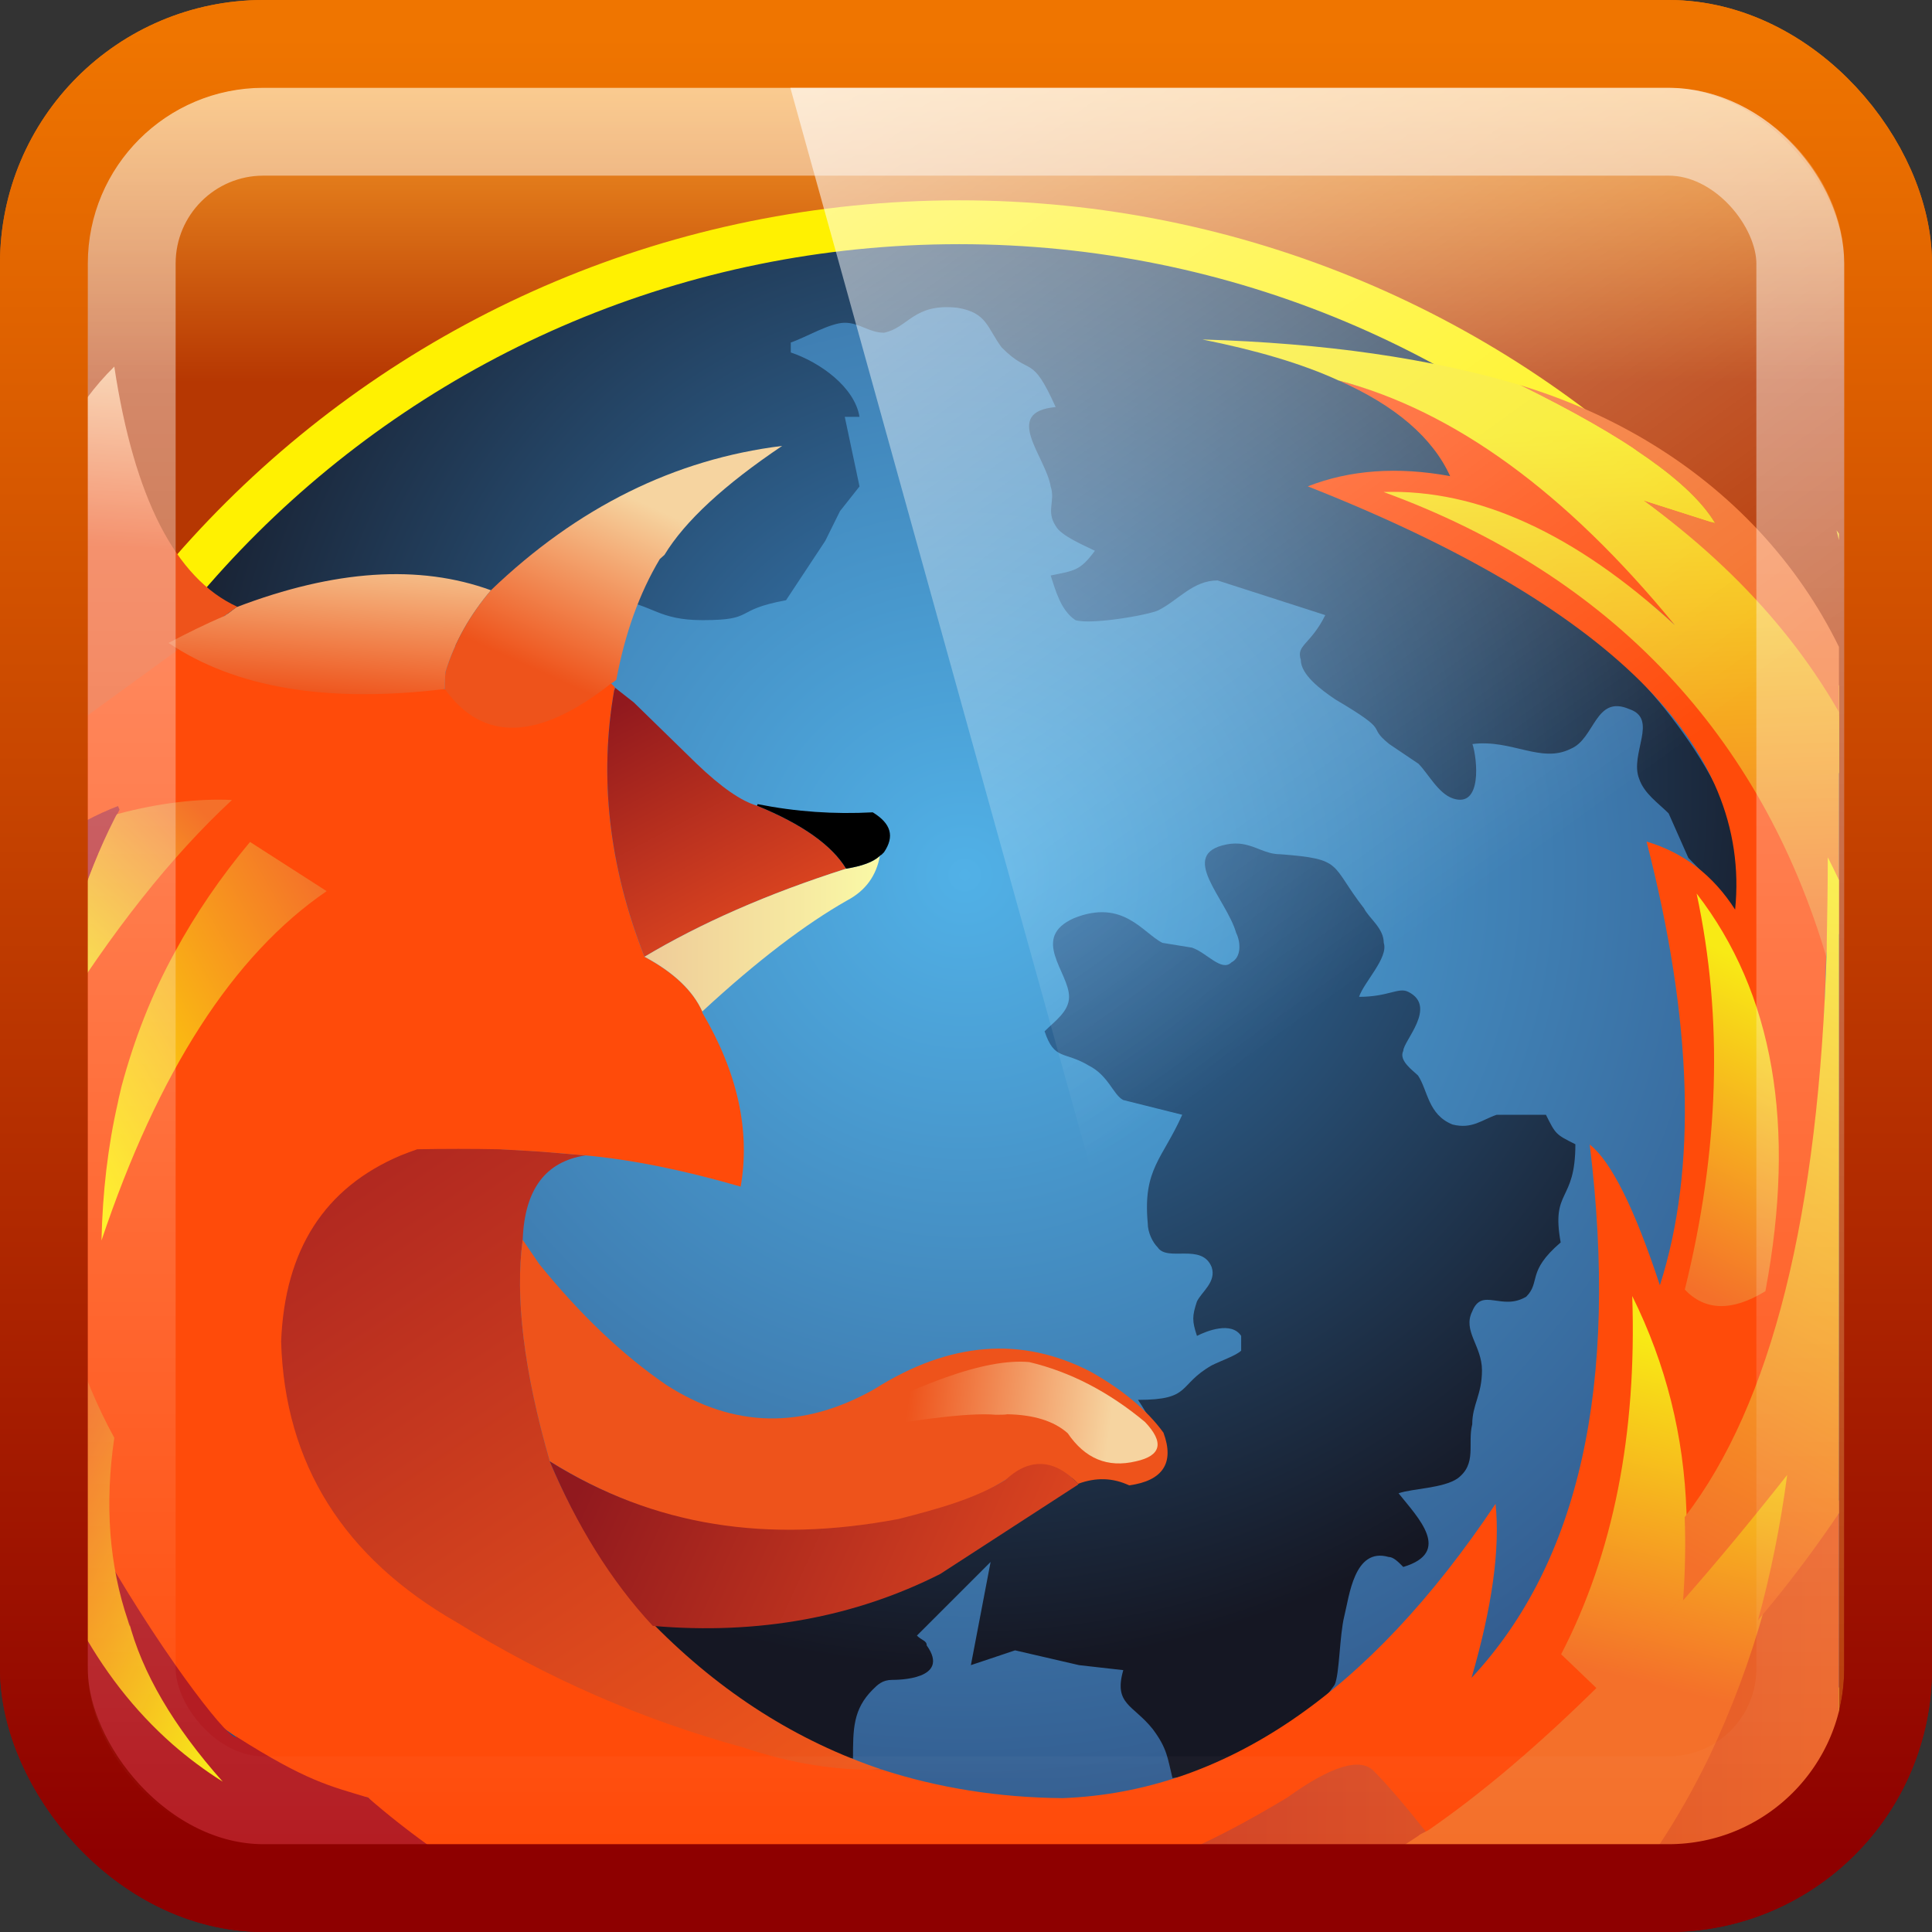 <?xml version="1.0" encoding="UTF-8" standalone="no"?>
<!-- Created with Inkscape (http://www.inkscape.org/) -->

<svg xmlns:dc="http://purl.org/dc/elements/1.1/" xmlns:cc="http://creativecommons.org/ns#" xmlns:rdf="http://www.w3.org/1999/02/22-rdf-syntax-ns#" xmlns:svg="http://www.w3.org/2000/svg" xmlns="http://www.w3.org/2000/svg" xmlns:xlink="http://www.w3.org/1999/xlink" xmlns:sodipodi="http://sodipodi.sourceforge.net/DTD/sodipodi-0.dtd" xmlns:inkscape="http://www.inkscape.org/namespaces/inkscape" width="22" height="22" id="svg3020" version="1.1" inkscape:version="0.48.4 r9939" sodipodi:docname="firefox.svg">
  <rect width="100%" height="100%" fill="#333333" stroke="none"/>
  <defs id="defs3022">
    <linearGradient inkscape:collect="always" xlink:href="#linearGradient4594-3" id="linearGradient5698" gradientUnits="userSpaceOnUse" gradientTransform="matrix(0.516,0,0,0.493,-0.139,1028.403)" x1="8.211" y1="-5.714" x2="31.743" y2="25.487" />
    <linearGradient gradientUnits="userSpaceOnUse" id="linearGradient4594-3" x1="8.211" x2="31.743" y1="-5.714" y2="25.487">
      <stop offset="0" stop-color="#fff" id="stop37-5-1-3" />
      <stop offset="1" stop-color="#fff" stop-opacity="0" id="stop39-0" />
    </linearGradient>
    <linearGradient inkscape:collect="always" xlink:href="#linearGradient4050" id="linearGradient3120" gradientUnits="userSpaceOnUse" gradientTransform="matrix(0.54,0,0,0.612,-1.972,1027.933)" x1="22.44" y1="4.894" x2="22.44" y2="38.217" />
    <linearGradient id="linearGradient4050">
      <stop id="stop4052" offset="0" style="stop-color:white;stop-opacity:0.502;" />
      <stop id="stop4054" offset="1" style="stop-color:#ffffff;stop-opacity:0;" />
    </linearGradient>
    <linearGradient id="linearGradient3801-25-7">
      <stop style="stop-color:#ef7500;stop-opacity:1;" offset="0" id="stop3803-1" />
      <stop style="stop-color:#8e0000;stop-opacity:1;" offset="1" id="stop3805-3" />
    </linearGradient>
    <clipPath id="clipPath4310" clipPathUnits="userSpaceOnUse">
      <rect rx="3.002" ry="3.002" y="63.5" x="3.5" height="41" width="41" id="rect4312" style="fill:black;fill-opacity:1;fill-rule:nonzero;stroke:none;stroke-width:1;marker:none;visibility:visible;display:inline;overflow:visible;enable-background:accumulate" />
    </clipPath>
    <radialGradient inkscape:collect="always" xlink:href="#radialGradient3079" id="radialGradient4521" gradientUnits="userSpaceOnUse" gradientTransform="matrix(8.206,0,0,8.155,-44.27,286.412)" spreadMethod="pad" cx="8.347" cy="-25.107" fx="8.347" fy="-25.107" r="4.215" />
    <radialGradient id="radialGradient3079" spreadMethod="pad" gradientTransform="matrix(51.122,0,0,-50.803,-230.417,-797.717)" gradientUnits="userSpaceOnUse" r="4.215" cy="-25.76" cx="8.38" fy="-25.76" fx="8.38">
      <stop id="stop3081" offset="0" style="stop-opacity:1;stop-color:#51b1e7" />
      <stop id="stop3083" offset="1" style="stop-opacity:1;stop-color:#222c5d" />
    </radialGradient>
    <radialGradient inkscape:collect="always" xlink:href="#radialGradient3087" id="radialGradient4523" gradientUnits="userSpaceOnUse" gradientTransform="matrix(3.652,0,0,3.637,-3.91,173.045)" spreadMethod="pad" cx="7.706" cy="-25.685" fx="7.706" fy="-25.685" r="5.612" />
    <radialGradient id="radialGradient3087" spreadMethod="pad" gradientTransform="matrix(39.323,0,0,-39.166,-106.456,-518.467)" gradientUnits="userSpaceOnUse" r="5.612" cy="-27.062" cx="7.666" fy="-27.062" fx="7.666">
      <stop id="stop3089" offset="0" style="stop-opacity:1;stop-color:#3a85c3" />
      <stop id="stop3091" offset="1" style="stop-opacity:1;stop-color:#151723" />
    </radialGradient>
    <linearGradient inkscape:collect="always" xlink:href="#linearGradient3097" id="linearGradient4525" gradientUnits="userSpaceOnUse" gradientTransform="matrix(1.692,0,0,1.773,17.583,132.972)" spreadMethod="pad" x1="1.093" y1="-16.458" x2="-4.88" y2="-25.799" />
    <linearGradient id="linearGradient3097" spreadMethod="pad" gradientTransform="matrix(15.287,0,0,-16.015,136.256,14.195)" gradientUnits="userSpaceOnUse" y2="-25.799" x2="-4.88" y1="-16.458" x1="1.093">
      <stop id="stop3099" offset="0" style="stop-opacity:1;stop-color:#ef571b" />
      <stop id="stop3101" offset="1" style="stop-opacity:1;stop-color:#ab2421" />
    </linearGradient>
    <linearGradient inkscape:collect="always" xlink:href="#linearGradient3107" id="linearGradient4527" gradientUnits="userSpaceOnUse" gradientTransform="matrix(0.262,0,0,1.151,35.814,117.375)" spreadMethod="pad" x1="23.453" y1="-22.317" x2="24.267" y2="-29.337" />
    <linearGradient id="linearGradient3107" spreadMethod="pad" gradientTransform="matrix(2.37,0,0,-10.397,300.963,155.112)" gradientUnits="userSpaceOnUse" y2="-29.337" x2="24.267" y1="-22.317" x1="23.453">
      <stop id="stop3109" offset="0" style="stop-opacity:1;stop-color:#f4702a" />
      <stop id="stop3111" offset="1" style="stop-opacity:1;stop-color:#f8ea15" />
    </linearGradient>
    <linearGradient inkscape:collect="always" xlink:href="#linearGradient3115" id="linearGradient4529" gradientUnits="userSpaceOnUse" gradientTransform="matrix(6.063,0,0,4.335,-27.233,193.36)" spreadMethod="pad" x1="12.642" y1="-22.339" x2="4.269" y2="-22.377" />
    <linearGradient id="linearGradient3115" spreadMethod="pad" gradientTransform="matrix(54.775,0,0,-39.165,-268.645,-531.398)" gradientUnits="userSpaceOnUse" y2="-22.377" x2="4.269" y1="-22.339" x1="12.642">
      <stop id="stop3117" offset="0" style="stop-opacity:1;stop-color:#f4702a" />
      <stop id="stop3119" offset="0.75" style="stop-opacity:1;stop-color:#b41d23" />
      <stop id="stop3121" offset="0.75" style="stop-opacity:1;stop-color:#b41d23" />
      <stop id="stop3123" offset="1" style="stop-opacity:1;stop-color:#b41d23" />
    </linearGradient>
    <linearGradient inkscape:collect="always" xlink:href="#linearGradient3145" id="linearGradient4533" gradientUnits="userSpaceOnUse" gradientTransform="matrix(0.351,0,0,1.095,34.58,117.155)" spreadMethod="pad" x1="13.899" y1="-15.421" x2="14.485" y2="-22.716" />
    <linearGradient id="linearGradient3145" spreadMethod="pad" gradientTransform="matrix(3.172,0,0,-9.891,289.819,157.095)" gradientUnits="userSpaceOnUse" y2="-22.716" x2="14.485" y1="-15.421" x1="13.899">
      <stop id="stop3147" offset="0" style="stop-opacity:1;stop-color:#f4702a" />
      <stop id="stop3149" offset="1" style="stop-opacity:1;stop-color:#f8ea15" />
    </linearGradient>
    <linearGradient inkscape:collect="always" xlink:href="#linearGradient3145" id="linearGradient4535" gradientUnits="userSpaceOnUse" gradientTransform="matrix(0.351,0,0,1.095,34.58,117.155)" spreadMethod="pad" x1="13.899" y1="-15.421" x2="14.485" y2="-22.716" />
    <linearGradient inkscape:collect="always" xlink:href="#linearGradient3153" id="linearGradient4537" gradientUnits="userSpaceOnUse" gradientTransform="matrix(0.941,0,0,0.786,25.572,107.37)" spreadMethod="pad" x1="-11.968" y1="-38.752" x2="-9.3" y2="-43.654" />
    <linearGradient id="linearGradient3153" spreadMethod="pad" gradientTransform="matrix(8.499,0,0,-7.1,208.433,245.502)" gradientUnits="userSpaceOnUse" y2="-43.654" x2="-9.3" y1="-38.752" x1="-11.968">
      <stop id="stop3155" offset="0" style="stop-opacity:1;stop-color:#ee531b" />
      <stop id="stop3157" offset="1" style="stop-opacity:1;stop-color:#f6d4a0" />
    </linearGradient>
    <linearGradient inkscape:collect="always" xlink:href="#linearGradient3161" id="linearGradient4539" gradientUnits="userSpaceOnUse" gradientTransform="matrix(0.666,0,0,0.751,28.77,107.202)" spreadMethod="pad" x1="-14.14" y1="-32.174" x2="-17.723" y2="-39.77" />
    <linearGradient id="linearGradient3161" spreadMethod="pad" gradientTransform="matrix(6.019,0,0,-6.783,237.321,247.02)" gradientUnits="userSpaceOnUse" y2="-39.77" x2="-17.723" y1="-32.174" x1="-14.14">
      <stop id="stop3163" offset="0" style="stop-opacity:1;stop-color:#de461f" />
      <stop id="stop3165" offset="1" style="stop-opacity:1;stop-color:#91191e" />
    </linearGradient>
    <linearGradient inkscape:collect="always" xlink:href="#linearGradient3169" id="linearGradient4541" gradientUnits="userSpaceOnUse" gradientTransform="matrix(0.657,0,0,0.434,28.969,100.065)" spreadMethod="pad" x1="-18.537" y1="-39.275" x2="-10.222" y2="-39.275" />
    <linearGradient id="linearGradient3169" spreadMethod="pad" gradientTransform="matrix(5.932,0,0,-3.92,239.125,311.497)" gradientUnits="userSpaceOnUse" y2="-39.275" x2="-10.222" y1="-39.275" x1="-18.537">
      <stop id="stop3171" offset="0" style="stop-opacity:1;stop-color:#efcb98" />
      <stop id="stop3173" offset="1" style="stop-opacity:1;stop-color:#faf9a6" />
    </linearGradient>
    <linearGradient inkscape:collect="always" xlink:href="#linearGradient3189" id="linearGradient4545" gradientUnits="userSpaceOnUse" gradientTransform="matrix(0.946,0,0,0.284,26.562,97.877)" spreadMethod="pad" x1="-3.887" y1="-13.428" x2="1.134" y2="-13.248" />
    <linearGradient id="linearGradient3189" spreadMethod="pad" gradientTransform="matrix(8.545,0,0,-2.565,217.376,331.273)" gradientUnits="userSpaceOnUse" y2="-13.248" x2="1.134" y1="-13.428" x1="-3.887">
      <stop id="stop3191" offset="0" style="stop-opacity:1;stop-color:#ee531b" />
      <stop id="stop3193" offset="1" style="stop-opacity:1;stop-color:#f6d4a0" />
    </linearGradient>
    <linearGradient inkscape:collect="always" xlink:href="#linearGradient3205" id="linearGradient4549" gradientUnits="userSpaceOnUse" gradientTransform="matrix(0.66,0,0,1.149,27.141,115.865)" spreadMethod="pad" x1="-34.026" y1="-36.407" x2="-33.829" y2="-41.002" />
    <linearGradient id="linearGradient3205" spreadMethod="pad" gradientTransform="matrix(5.961,0,0,-10.381,222.611,168.753)" gradientUnits="userSpaceOnUse" y2="-41.002" x2="-33.829" y1="-36.407" x1="-34.026">
      <stop id="stop3207" offset="0" style="stop-opacity:1;stop-color:#ee531b" />
      <stop id="stop3209" offset="1" style="stop-opacity:1;stop-color:#f6d4a0" />
    </linearGradient>
    <linearGradient inkscape:collect="always" xlink:href="#linearGradient3221" id="linearGradient4553" gradientUnits="userSpaceOnUse" gradientTransform="matrix(0.628,0,0,1.111,27.741,116.289)" spreadMethod="pad" x1="-30.213" y1="-31.957" x2="-37.865" y2="-24.209" />
    <linearGradient id="linearGradient3221" spreadMethod="pad" gradientTransform="matrix(5.674,0,0,-10.042,228.03,164.923)" gradientUnits="userSpaceOnUse" y2="-24.209" x2="-37.865" y1="-31.957" x1="-30.213">
      <stop id="stop3223" offset="0" style="stop-opacity:1;stop-color:#f4702a" />
      <stop id="stop3225" offset="1" style="stop-color:#ffef01;stop-opacity:1;" />
    </linearGradient>
    <linearGradient inkscape:collect="always" xlink:href="#linearGradient3229" id="linearGradient4555" gradientUnits="userSpaceOnUse" gradientTransform="matrix(0.502,0,0,0.636,28.866,104.749)" spreadMethod="pad" x1="-45.374" y1="-39.33" x2="-51.383" y2="-31.545" />
    <linearGradient id="linearGradient3229" spreadMethod="pad" gradientTransform="matrix(4.533,0,0,-5.743,238.188,269.182)" gradientUnits="userSpaceOnUse" y2="-31.545" x2="-51.383" y1="-39.33" x1="-45.374">
      <stop id="stop3231" offset="0" style="stop-opacity:1;stop-color:#f4702a" />
      <stop id="stop3233" offset="1" style="stop-opacity:1;stop-color:#f8ea15" />
    </linearGradient>
    <linearGradient inkscape:collect="always" xlink:href="#linearGradient3269" id="linearGradient4565" gradientUnits="userSpaceOnUse" gradientTransform="matrix(1.475,0,0,0.465,20.526,102.51)" spreadMethod="pad" x1="4.208" y1="-10.901" x2="-3.882" y2="-12.058" />
    <linearGradient id="linearGradient3269" spreadMethod="pad" gradientTransform="matrix(13.322,0,0,-4.205,162.842,289.415)" gradientUnits="userSpaceOnUse" y2="-12.058" x2="-3.882" y1="-10.901" x1="4.208">
      <stop id="stop3271" offset="0" style="stop-opacity:1;stop-color:#de461f" />
      <stop id="stop3273" offset="1" style="stop-opacity:1;stop-color:#91191e" />
    </linearGradient>
    <linearGradient inkscape:collect="always" xlink:href="#linearGradient3277" id="linearGradient4567" gradientUnits="userSpaceOnUse" gradientTransform="matrix(0.819,0,0,0.607,26.47,106.845)" spreadMethod="pad" x1="-12.711" y1="-1.568" x2="-21.305" y2="-2.517" />
    <linearGradient id="linearGradient3277" spreadMethod="pad" gradientTransform="matrix(7.402,0,0,-5.481,216.543,250.245)" gradientUnits="userSpaceOnUse" y2="-2.517" x2="-21.305" y1="-1.568" x1="-12.711">
      <stop id="stop3279" offset="0" style="stop-opacity:1;stop-color:#f4702a" />
      <stop id="stop3281" offset="0.75" style="stop-opacity:1;stop-color:#b41d23" />
      <stop id="stop3283" offset="0.75" style="stop-opacity:1;stop-color:#b41d23" />
      <stop id="stop5949" offset="1" style="stop-opacity:1;stop-color:#b41d23" />
    </linearGradient>
    <linearGradient inkscape:collect="always" xlink:href="#linearGradient3297" id="linearGradient4571" gradientUnits="userSpaceOnUse" gradientTransform="matrix(0.899,0,0,0.335,25.215,96.901)" spreadMethod="pad" x1="-18.515" y1="-58.01" x2="-16.137" y2="-68.637" />
    <linearGradient id="linearGradient3297" spreadMethod="pad" gradientTransform="matrix(8.125,0,0,-3.025,205.205,340.088)" gradientUnits="userSpaceOnUse" y2="-68.637" x2="-16.137" y1="-58.01" x1="-18.515">
      <stop id="stop3299" offset="0" style="stop-opacity:1;stop-color:#ee531b" />
      <stop id="stop3301" offset="1" style="stop-opacity:1;stop-color:#f6d4a0" />
    </linearGradient>
    <linearGradient inkscape:collect="always" xlink:href="#linearGradient3305" id="linearGradient4573" gradientUnits="userSpaceOnUse" gradientTransform="matrix(2.114,0,0,1.896,15.95,133.706)" spreadMethod="pad" x1="10.873" y1="-26.12" x2="10.533" y2="-32.915" />
    <linearGradient id="linearGradient3305" spreadMethod="pad" gradientTransform="matrix(19.1,0,0,-17.126,121.499,7.561)" gradientUnits="userSpaceOnUse" y2="-32.915" x2="10.533" y1="-26.12" x1="10.873">
      <stop id="stop5935" offset="0" style="stop-opacity:1;stop-color:#f4702a" />
      <stop id="stop5937" offset="1" style="stop-opacity:1;stop-color:#f8ea15" />
    </linearGradient>
    <linearGradient inkscape:collect="always" xlink:href="#linearGradient3313" id="linearGradient4575" gradientUnits="userSpaceOnUse" gradientTransform="matrix(0.629,0,0,2.128,32.141,140.723)" spreadMethod="pad" x1="17.631" y1="-19.693" x2="18.91" y2="-27.858" />
    <linearGradient id="linearGradient3313" spreadMethod="pad" gradientTransform="matrix(5.684,0,0,-19.224,267.779,-55.832)" gradientUnits="userSpaceOnUse" y2="-27.858" x2="18.91" y1="-19.693" x1="17.631">
      <stop id="stop3315" offset="0" style="stop-opacity:1;stop-color:#f4702a" />
      <stop id="stop3317" offset="1" style="stop-opacity:1;stop-color:#f8ea15" />
    </linearGradient>
    <linearGradient inkscape:collect="always" xlink:href="#linearGradient3321" id="linearGradient4577" gradientUnits="userSpaceOnUse" gradientTransform="matrix(0.601,0,0,1.526,27.749,127.329)" spreadMethod="pad" x1="-41.377" y1="-22.484" x2="-35.834" y2="-15.498" />
    <linearGradient id="linearGradient3321" spreadMethod="pad" gradientTransform="matrix(5.429,0,0,-13.786,228.098,65.174)" gradientUnits="userSpaceOnUse" y2="-15.498" x2="-35.834" y1="-22.484" x1="-41.377">
      <stop id="stop5927" offset="0" style="stop-opacity:1;stop-color:#f2521e" />
      <stop id="stop5929" offset="1" style="stop-opacity:1;stop-color:#f8ea15" />
    </linearGradient>
    <linearGradient id="linearGradient5630-7">
      <stop id="stop5632-7" offset="0" style="stop-color:#fba128;stop-opacity:1" />
      <stop id="stop5634-6" offset="1" style="stop-color:#b63702;stop-opacity:1" />
    </linearGradient>
    <linearGradient y2="0.113" x2="-42" y1="-7" x1="-42" gradientTransform="matrix(0.511,0,0,0.511,29.815,1034.656)" gradientUnits="userSpaceOnUse" id="linearGradient4055" xlink:href="#linearGradient5630-7" inkscape:collect="always" />
    <linearGradient y2="43.004" x2="24.42" y1="2.366" x1="24.42" gradientTransform="matrix(0.511,0,0,0.511,-0.834,1029.542)" gradientUnits="userSpaceOnUse" id="linearGradient4057" xlink:href="#linearGradient3801-25-7" inkscape:collect="always" />
    <linearGradient y2="43.004" x2="24.42" y1="2.366" x1="24.42" gradientTransform="matrix(0.511,0,0,0.511,-0.834,1029.542)" gradientUnits="userSpaceOnUse" id="linearGradient4059" xlink:href="#linearGradient3801-25-7" inkscape:collect="always" />
  </defs>
  <sodipodi:namedview id="base" pagecolor="#ffffff" bordercolor="#666666" borderopacity="1.0" inkscape:pageopacity="0.0" inkscape:pageshadow="2" inkscape:zoom="15.839192" inkscape:cx="17.922699" inkscape:cy="11.063947" inkscape:document-units="px" inkscape:current-layer="capa1" showgrid="true" inkscape:window-width="1280" inkscape:window-height="976" inkscape:window-x="0" inkscape:window-y="24" inkscape:window-maximized="1">
    <inkscape:grid type="xygrid" id="grid3028" empspacing="5" visible="true" enabled="true" snapvisiblegridlinesonly="true" />
  </sodipodi:namedview>
  <g inkscape:label="Capa 1" inkscape:groupmode="layer" id="capa1" transform="translate(0,-1030.362)">
    <rect style="color:black;fill:url(#linearGradient4055);fill-opacity:1;fill-rule:nonzero;stroke:url(#linearGradient4057);stroke-width:1;stroke-linecap:butt;stroke-linejoin:miter;stroke-miterlimit:4;stroke-opacity:1;stroke-dasharray:none;stroke-dashoffset:0;marker:none;visibility:visible;display:inline;overflow:visible;enable-background:accumulate" id="rect3874" width="21" height="21" x="0.5" y="1030.862" ry="2.5" />
    <g id="g4274" clip-path="url(#clipPath4310)" transform="matrix(0.491,0,0,0.491,-0.909,1000.23)">
      <path id="path3085" style="fill:url(#radialGradient4521);fill-opacity:1;fill-rule:nonzero;stroke:none" d="m 47.622,89.902 c 0,-12.912 -10.532,-23.379 -23.526,-23.379 -12.993,0 -23.526,10.467 -23.526,23.379 0,12.911 10.533,23.379 23.526,23.379 12.993,0 23.526,-10.468 23.526,-23.379 l 0,0 z" inkscape:connector-curvature="0" />
      <path id="path3093" style="fill:url(#radialGradient4523);fill-opacity:1;fill-rule:nonzero;stroke:none" d="m 22.353,66.558 c -1.024,0 -0.91,0.111 -1.82,0.226 -3.071,0.345 -6.025,1.266 -8.641,2.875 -2.389,1.494 -3.887,3.146 -5.821,5.1 3.314,3.539 10.139,0.53 10.139,0.53 0.796,0.115 0.912,0.462 1.936,0.462 1.251,0 0.684,-0.232 1.935,-0.462 l 0.91,-1.377 0.341,-0.689 0.453,-0.573 -0.342,-1.614 c -4.42e-4,0 0.342,0 0.342,0 -0.114,-0.69 -0.911,-1.263 -1.594,-1.493 l 0,-0.231 c 0.342,-0.115 0.91,-0.458 1.252,-0.458 0.341,0 0.568,0.231 0.91,0.231 0.569,-0.115 0.685,-0.693 1.709,-0.578 0.682,0.115 0.679,0.46 1.02,0.92 0.683,0.689 0.683,0.118 1.252,1.382 -1.251,0.115 -0.229,1.15 -0.116,1.84 0.114,0.345 -0.111,0.57 0.116,0.915 0.114,0.23 0.682,0.463 0.91,0.578 -0.342,0.46 -0.458,0.458 -1.026,0.573 0.114,0.345 0.232,0.806 0.573,1.035 0.342,0.115 1.702,-0.116 1.931,-0.231 0.455,-0.23 0.798,-0.689 1.367,-0.689 l 2.498,0.804 c -0.341,0.689 -0.681,0.691 -0.568,1.035 0,0.345 0.458,0.69 0.8,0.92 1.364,0.805 0.683,0.576 1.251,1.035 l 0.679,0.458 c 0.227,0.23 0.458,0.689 0.798,0.804 0.683,0.23 0.566,-0.917 0.453,-1.262 0.91,-0.115 1.594,0.456 2.277,0.111 0.568,-0.23 0.566,-1.265 1.363,-0.92 0.681,0.23 -0.002,1.039 0.226,1.614 0.114,0.345 0.456,0.574 0.684,0.804 l 0.457,1.031 c 0.341,0.345 0.633,0.631 1.087,1.321 0.796,-1.839 -1.429,-4.766 -2.68,-5.915 -0.569,-0.46 -2.434,-6.083 -2.662,-6.313 -0.342,-0.46 -2.227,-1.39 -2.682,-1.62 -1.592,-0.804 -3.527,-1.379 -5.233,-1.724 -0.682,-0.115 -2.616,-0.457 -3.297,-0.457 l -3.188,0 m 8.314,14.387 c -0.109,-0.016 -0.23,-0.018 -0.372,0.01 -1.14,0.228 -0.002,1.253 0.226,2.051 0.113,0.228 0.117,0.57 -0.11,0.684 -0.228,0.228 -0.573,-0.228 -0.915,-0.342 l -0.684,-0.111 c -0.456,-0.228 -0.911,-1.029 -2.051,-0.573 -1.025,0.456 -0.115,1.255 -0.115,1.825 0,0.342 -0.34,0.571 -0.568,0.799 0.228,0.684 0.455,0.453 1.025,0.795 0.456,0.228 0.571,0.685 0.799,0.799 l 1.368,0.342 c -0.457,1.026 -0.914,1.255 -0.8,2.508 0,0.228 0.117,0.454 0.232,0.568 0.227,0.342 1.023,-0.112 1.251,0.458 0.113,0.342 -0.228,0.566 -0.341,0.794 -0.114,0.342 -0.114,0.457 0,0.8 0.227,-0.115 0.797,-0.342 1.025,0 0,0.113 0,0.227 0,0.342 -0.113,0.113 -0.455,0.228 -0.683,0.342 -0.798,0.457 -0.455,0.8 -1.709,0.8 0.228,0.342 0.568,0.911 0.568,1.366 -0.228,0.798 -1.192,0.081 -1.762,0.194 -0.342,0.115 -0.746,0.719 -1.088,0.947 l -3.005,1.526 c -2.166,1.026 -3.916,0.946 -6.31,0.946 0.798,1.025 3.619,3.225 4.987,3.34 0,-0.685 0.001,-1.143 0.457,-1.599 0.114,-0.114 0.225,-0.226 0.453,-0.226 0.114,0 1.369,-0.002 0.799,-0.8 0,-0.113 -0.112,-0.112 -0.227,-0.227 l 0.91,-0.909 0.799,-0.799 -0.457,2.393 1.025,-0.343 1.483,0.343 1.026,0.116 c -0.228,0.797 0.228,0.797 0.683,1.367 0.342,0.456 0.344,0.68 0.458,1.136 1.557,-0.178 2.892,-0.932 3.76,-2.162 0.114,-0.228 0.112,-1.143 0.226,-1.598 0.115,-0.457 0.228,-1.596 1.026,-1.368 0.113,0 0.227,0.117 0.341,0.232 1.14,-0.342 0.345,-1.14 -0.11,-1.709 0.342,-0.114 1.026,-0.114 1.367,-0.342 0.457,-0.342 0.228,-0.802 0.342,-1.257 0,-0.457 0.226,-0.683 0.226,-1.253 0,-0.569 -0.454,-0.911 -0.226,-1.366 0.228,-0.57 0.682,0 1.252,-0.341 0.343,-0.343 9.96e-4,-0.574 0.799,-1.258 -0.227,-1.253 0.341,-0.91 0.341,-2.277 -0.455,-0.228 -0.455,-0.228 -0.683,-0.684 -0.342,0 -0.799,0 -1.141,0 -0.342,0.114 -0.569,0.34 -1.025,0.226 -0.57,-0.228 -0.572,-0.794 -0.8,-1.136 -0.113,-0.114 -0.456,-0.345 -0.342,-0.573 0,-0.228 0.8,-1.026 0.115,-1.368 -0.227,-0.114 -0.457,0.116 -1.141,0.116 0.114,-0.342 0.688,-0.91 0.573,-1.252 0,-0.342 -0.343,-0.571 -0.457,-0.799 -0.798,-1.025 -0.458,-1.143 -1.941,-1.256 -0.342,0 -0.554,-0.188 -0.88,-0.236 l 0,-3e-6 z" inkscape:connector-curvature="0" sodipodi:nodetypes="cccccsccccccccsccccccccccccccccccccccccccccsccccccccsccccccccccccccccccccscccccccccccccccccsccccccccccccccccc" />
      <path inkscape:connector-curvature="0" d="m 47.622,89.902 c 0,-12.912 -10.532,-23.379 -23.526,-23.379 -12.993,0 -23.526,10.467 -23.526,23.379 0,12.911 10.533,23.379 23.526,23.379 12.993,0 23.526,-10.468 23.526,-23.379 l 0,0 z" style="fill:none;stroke:#fff101;stroke-width:1.017;stroke-miterlimit:4;stroke-opacity:1;stroke-dasharray:none" id="path4086" />
      <path id="path3095" style="fill:#f4702a;fill-opacity:1;fill-rule:nonzero;stroke:none" d="m 41.629,73.503 -1.674,-0.534 c 2.398,1.745 4.541,4.6 5.585,6.938 -0.521,-4.404 -3.627,-8.149 -8.445,-9.609 2.468,1.211 3.976,2.267 4.533,3.205 l 0,0 z" inkscape:connector-curvature="0" />
      <path id="path3103" style="fill:url(#linearGradient4525);fill-opacity:1;fill-rule:nonzero;stroke:none" d="m 11.133,87.681 c -1.769,0.747 -2.828,2.694 -2.911,4.83 0.083,2.837 1.482,5.098 4.117,6.606 2.089,1.293 4.383,2.314 6.721,2.955 1.14,0.379 2.235,0.367 3.233,0.332 -1.947,-0.653 -3.712,-1.768 -5.278,-3.358 -0.985,-1.056 -1.796,-2.325 -2.413,-3.785 -0.605,-2.101 -0.807,-3.813 -0.628,-5.142 l 0,-0.01 c 0.047,-1.163 0.532,-1.803 1.457,-1.945 -0.665,-0.059 -1.125,-0.098 -1.362,-0.111 -0.214,-0.012 -0.43,-0.023 -0.644,-0.035 -1.267,-0.066 -1.043,-0.32 -2.292,-0.337 l 0,5e-6 z" inkscape:connector-curvature="0" />
      <path id="path3105" style="fill:#ff4b0a;fill-opacity:1;fill-rule:nonzero;stroke:none" d="m 35.481,72.411 c -1.223,-0.226 -2.327,-0.143 -3.3,0.237 6.979,2.753 10.291,6.03 9.911,9.816 -0.511,-0.795 -1.187,-1.318 -2.054,-1.578 1.069,4.154 1.176,7.584 0.309,10.291 -0.593,-1.804 -1.14,-2.885 -1.627,-3.264 0.678,5.567 -0.237,9.685 -2.741,12.368 0.475,-1.638 0.665,-2.979 0.557,-4.036 -2.943,4.404 -6.29,6.683 -10.041,6.826 -1.483,-0.013 -2.884,-0.237 -4.201,-0.665 -0.997,0.036 -2.066,-0.13 -3.205,-0.51 -2.338,-0.641 -4.546,-1.602 -6.635,-2.896 -2.635,-1.507 -4,-3.68 -4.083,-6.516 0.083,-2.136 1.009,-3.572 2.777,-4.32 0.119,-0.048 0.249,-0.095 0.38,-0.142 0.641,-0.012 1.27,-0.012 1.899,0 l 0,0 c 0.214,0.012 0.427,0.024 0.641,0.036 0.238,0.012 0.701,0.048 1.365,0.107 1.044,0.095 2.243,0.332 3.596,0.724 0.226,-1.294 -0.071,-2.647 -0.89,-4.036 0,-0.012 0,-0.024 0,-0.024 -0.214,-0.475 -0.653,-0.902 -1.341,-1.27 -0.831,-2.113 -1.057,-4.178 -0.7,-6.196 l 0.012,-0.059 -0.083,-0.083 -3.857,0.131 -6.41,-1.068 c -1.519,0.843 -2.813,1.887 -3.893,3.145 -0.154,0.213 -0.356,0.51 -0.593,0.89 l -0.012,0 0.012,0.012 C 1.994,81.788 -0.965,88.587 -0.139,92.123 3.374,100.107 8.703,102.802 10.389,103.057 c 5.205,6.15 23.615,7.371 28.499,-2.527 l 2.641,-2.752 c 2.116,-2.441 2.499,-8.227 2.677,-14.305 0,-0.036 0,-0.083 0,-0.13 -1.508,-5.092 -5.828,-9.602 -3.513,-7.478 -1.574,-3.186 -5.128,-4.973 -7.799,-5.673 1.318,0.581 2.184,1.329 2.589,2.22 l 0,0 z" inkscape:connector-curvature="0" />
      <path id="path3113" style="fill:url(#linearGradient4527);fill-opacity:1;fill-rule:nonzero;stroke:none" d="m 40.924,91.276 c 0.474,0.498 1.097,0.51 1.87,0.038 0.723,-3.839 0.187,-6.918 -1.595,-9.223 0.623,2.916 0.524,5.97 -0.274,9.185 z" inkscape:connector-curvature="0" />
      <path id="path3125" style="fill:url(#linearGradient4529);fill-opacity:1;fill-rule:nonzero;stroke:none" d="m 46.641,83.686 c -0.403,-1.59 -1.094,-2.653 -1.949,-3.65 0.178,0.582 0.556,2.452 0.425,3.425 1.176,3.371 1.271,7.204 0.261,11.478 1.318,-2.208 2.41,-4.7 3.288,-7.466 -0.035,5.888 -15.383,23.941 -23.312,25.293 l -3.015,-4.688 c 4.486,-0.19 8.617,-1.555 12.392,-4.082 0,-0.013 0.07,-0.048 0.213,-0.119 -0.51,-0.642 -0.926,-1.128 -1.234,-1.436 -0.309,-0.32 -0.985,-0.119 -2.006,0.617 -1.424,0.856 -2.612,1.425 -3.573,1.674 -2.065,1.722 -4.546,2.256 -7.454,1.627 -1.472,0.012 -2.98,-0.202 -4.558,-0.653 0.22,0.482 0.516,0.65 0.987,1.077 -2.389,-0.603 -4.922,-2.157 -6.72,-3.725 -0.891,-0.273 -1.4,-0.368 -3.051,-1.412 l -0.024,0.012 c -0.498,-0.083 -6.326,-8.237 -5.994,-12.961 -0.368,0.475 -0.771,1.982 -1.222,4.498 -0.131,-0.534 -0.214,-1.115 -0.249,-1.756 0,-0.023 0,-0.036 0.012,-0.059 -0.356,-3.454 0.902,-6.421 3.775,-8.902 0.237,-0.748 0.67,-1.704 0.991,-2.332 l -0.036,-0.083 c -1.994,0.759 -3.959,2.759 -5.573,5.43 -0.012,0.285 0.012,0.558 0.083,0.807 l 1.472,-1.199 c -0.534,1.341 -0.89,2.765 -1.068,4.273 -0.546,4.949 0.843,9.84 4.19,14.67 5.021,6.493 11.335,9.971 18.932,10.433 7.597,0.451 14.077,-2.35 19.431,-8.38 3.62,-4.439 5.839,-9.081 6.67,-13.934 0.832,-3.335 0.926,-6.22 0.273,-8.641 -0.226,1.733 -0.475,2.623 -0.724,2.682 -0.071,-2.884 -0.499,-5.46 -1.294,-7.727 0.463,2.457 0.146,3.311 -0.341,5.21 l 0,0 z" inkscape:connector-curvature="0" />
      <path id="path3143" style="fill:url(#linearGradient4533);fill-opacity:1;fill-rule:nonzero;stroke:none;stroke-width:1;marker:none;visibility:visible;display:inline;overflow:visible;enable-background:accumulate" d="m 41.499,102.095 c 0.505,-1.07 0.938,-2.214 1.275,-3.43 0.288,-1.06 0.518,-2.178 0.674,-3.358 -0.819,1.035 -1.613,1.998 -2.407,2.9 -0.698,0.794 -1.396,1.528 -2.07,2.215 -1.384,1.371 -2.72,2.515 -3.996,3.394 -0.144,0.072 -0.217,0.108 -0.217,0.12 -3.827,2.563 -8.016,3.947 -12.565,4.14 l 3.057,4.755 c 8.04,-1.373 13.455,-4.947 16.248,-10.736 z" inkscape:connector-curvature="0" />
      <path id="path3151" style="fill:url(#linearGradient4535);fill-opacity:1;fill-rule:nonzero;stroke:none" d="m 40.929,98.346 c 0.048,-0.653 0.059,-1.294 0.035,-1.899 -0.059,-1.78 -0.475,-3.441 -1.258,-5.021 0.108,3.204 -0.439,5.971 -1.649,8.308 l 0.831,0.796 c 0.664,-0.677 1.353,-1.4 2.041,-2.184 l 0,0 z" inkscape:connector-curvature="0" />
      <path id="path3159" style="fill:url(#linearGradient4537);fill-opacity:1;fill-rule:nonzero;stroke:none" d="m 13.238,75.058 c -0.487,0.569 -0.843,1.198 -1.057,1.899 -0.012,0.142 -0.012,0.261 -0.012,0.392 0.878,1.234 2.172,1.199 3.857,-0.131 0.048,-0.023 0.083,-0.059 0.119,-0.083 0.202,-1.08 0.534,-2.006 1.009,-2.802 l 0.107,-0.095 c 0.475,-0.783 1.389,-1.626 2.73,-2.528 -2.493,0.308 -4.748,1.424 -6.754,3.347 l 0,0 z" inkscape:connector-curvature="0" />
      <path id="path3167" style="fill:url(#linearGradient4539);fill-opacity:1;fill-rule:nonzero;stroke:none" d="m 16.11,77.361 -0.012,0 c -0.356,2.018 -0.131,4.083 0.7,6.196 1.294,-0.772 2.849,-1.46 4.676,-2.042 C 21.142,80.969 20.454,80.483 19.41,80.055 19.041,79.948 18.579,79.628 18.009,79.082 l -1.46,-1.424 -0.439,-0.344 c 0,0.012 0,0.023 0,0.047 l 0,0 z" inkscape:connector-curvature="0" />
      <path id="path3175" style="fill:url(#linearGradient4541);fill-opacity:1;fill-rule:nonzero;stroke:none" d="m 16.798,83.556 c 0.688,0.368 1.127,0.795 1.341,1.27 1.27,-1.175 2.398,-2.03 3.359,-2.575 0.427,-0.226 0.676,-0.57 0.76,-1.033 -0.154,0.142 -0.415,0.237 -0.783,0.297 -1.828,0.582 -3.383,1.27 -4.676,2.042 l 0,0 z" inkscape:connector-curvature="0" />
      <path id="path3177" style="fill:black;fill-opacity:1;fill-rule:nonzero;stroke:none" d="m 19.421,80.019 -0.012,0.036 c 1.044,0.427 1.733,0.914 2.065,1.46 0.368,-0.059 0.629,-0.154 0.783,-0.297 0.012,-0.012 0.024,-0.024 0.036,-0.024 l 0.012,-0.012 c 0.012,-0.012 0.036,-0.036 0.048,-0.048 0.249,-0.368 0.166,-0.665 -0.261,-0.926 -0.89,0.048 -1.78,-0.012 -2.671,-0.19 l 0,0 z" inkscape:connector-curvature="0" />
      <path id="path3187" style="fill:#ee531b;fill-opacity:1;fill-rule:nonzero;stroke:none" d="m 13.973,90.12 0,0 c -0.178,1.33 0.024,3.038 0.629,5.139 2.433,1.519 5.151,1.994 8.178,1.425 0.879,-0.226 1.674,-0.546 2.398,-0.997 0.653,-0.439 1.222,-0.404 1.674,0.095 0.415,-0.155 0.807,-0.143 1.187,0.035 0.783,-0.107 1.055,-0.522 0.795,-1.222 -0.379,-0.522 -0.949,-0.997 -1.685,-1.412 -1.603,-0.831 -3.276,-0.701 -5.021,0.403 -1.662,0.938 -3.264,0.902 -4.819,-0.095 -1.021,-0.699 -2.006,-1.638 -2.956,-2.812 l -0.38,-0.558 z" inkscape:connector-curvature="0" />
      <path id="path3195" style="fill:url(#linearGradient4545);fill-opacity:1;fill-rule:nonzero;stroke:none" d="m 24.953,94.179 c 0.012,0 0.023,0 0.023,0 0.095,0 0.178,0 0.237,-0.011 0.606,0.011 1.08,0.154 1.4,0.439 0.404,0.593 0.927,0.807 1.579,0.653 0.594,-0.13 0.664,-0.439 0.214,-0.913 -0.843,-0.701 -1.734,-1.163 -2.683,-1.389 -0.997,-0.094 -2.623,0.487 -4.89,1.745 2.101,-0.404 3.466,-0.582 4.119,-0.523 l 0,-6e-6 z" inkscape:connector-curvature="0" />
      <path id="path3211" style="fill:url(#linearGradient4549);fill-opacity:1;fill-rule:nonzero;stroke:none" d="m 7.338,75.45 0.012,-0.012 C 5.926,74.785 4.964,72.921 4.502,69.871 2.686,71.651 1.807,74.833 1.866,79.426 l 5.472,-3.976 0,0 z" inkscape:connector-curvature="0" />
      <path id="path3227" style="fill:url(#linearGradient4553);fill-opacity:1;fill-rule:nonzero;stroke:none" d="M 9.427,82.036 7.65,80.895 C 6.963,81.717 6.387,82.563 5.909,83.445 5.369,84.426 4.965,85.468 4.671,86.559 4.646,86.681 4.609,86.804 4.585,86.939 4.352,87.956 4.23,89.023 4.205,90.138 5.517,86.228 7.257,83.519 9.427,82.036 z" inkscape:connector-curvature="0" />
      <path id="path3235" style="fill:url(#linearGradient4555);fill-opacity:1;fill-rule:nonzero;stroke:none" d="m 4.503,80.363 c -0.339,0.666 -0.628,1.395 -0.879,2.186 -0.276,0.83 -0.465,1.722 -0.565,2.651 1.382,-2.237 2.777,-3.984 4.172,-5.278 -0.779,-0.037 -1.671,0.063 -2.664,0.327 -0.013,0.013 -0.013,0.025 -0.025,0.037 -0.013,0.025 -0.025,0.05 -0.038,0.075 l 0,0 z" inkscape:connector-curvature="0" />
      <path id="path3275" style="fill:url(#linearGradient4565);fill-opacity:1;fill-rule:nonzero;stroke:none" d="m 26.863,95.793 -0.012,-0.011 c -0.451,-0.5 -1.051,-0.681 -1.674,-0.095 -0.724,0.451 -1.607,0.683 -2.486,0.91 -3.027,0.569 -5.657,0.182 -8.09,-1.337 0.617,1.46 1.405,2.759 2.39,3.816 2.457,0.214 4.696,-0.208 6.666,-1.204 l 3.205,-2.078 0,3e-6 z" inkscape:connector-curvature="0" />
      <path id="path3287" style="fill:url(#linearGradient4567);fill-opacity:1;fill-rule:nonzero;stroke:none" d="m 16.359,108.162 c -2.172,-1.223 -4.012,-2.599 -5.52,-4.166 -0.498,-0.237 -0.926,-0.523 -1.294,-0.879 0.309,0.76 0.689,1.555 1.175,2.375 1.425,1.14 3.3,2.029 5.638,2.67 l 0,0 z" inkscape:connector-curvature="0" />
      <path id="path3303" style="fill:url(#linearGradient4571);fill-opacity:1;fill-rule:nonzero;stroke:none" d="m 12.181,76.957 c 0.213,-0.7 0.57,-1.329 1.057,-1.899 -1.662,-0.606 -3.632,-0.475 -5.899,0.391 l -0.273,0.202 c -0.451,0.19 -0.878,0.404 -1.306,0.629 1.555,1.044 3.68,1.4 6.41,1.068 0,-0.131 0,-0.249 0.012,-0.392 l 0,0 z" inkscape:connector-curvature="0" />
      <path id="path6061" style="fill:url(#linearGradient4573);fill-opacity:1;fill-rule:nonzero;stroke:none" d="m 39.955,72.969 1.674,0.534 c -0.557,-0.938 -2.065,-1.994 -4.533,-3.205 -2.066,-0.617 -4.523,-0.973 -7.359,-1.056 1.246,0.249 2.303,0.558 3.157,0.95 2.671,0.7 5.271,2.587 7.799,5.673 -2.315,-2.124 -4.57,-3.157 -6.754,-3.086 5.33,1.947 8.76,5.69 10.268,10.782 0.012,-0.629 0.664,-0.812 0.913,-0.099 0.131,-0.973 0.119,-1.745 -0.059,-2.327 0.856,0.997 1.472,2.279 1.876,3.869 0.486,-1.899 0.51,-4.071 0.047,-6.528 0,-0.012 -0.013,-0.036 -0.023,-0.059 -0.618,-1.769 -1.461,-3.347 -2.517,-4.748 0.653,2.564 0.878,4.38 0.689,5.472 -0.013,-0.024 -0.023,-0.036 -0.023,-0.059 -1.045,-2.338 -2.754,-4.368 -5.152,-6.113 l 0,0 z" inkscape:connector-curvature="0" />
      <path id="path3319" style="fill:url(#linearGradient4575);fill-opacity:1;fill-rule:nonzero;stroke:none" d="m 44.217,83.229 c 0,0.048 0,0.096 0,0.133 -0.181,6.179 -1.279,10.573 -3.295,13.192 0.024,0.615 0.012,1.267 -0.037,1.931 0.797,-0.905 1.594,-1.87 2.414,-2.909 -0.156,1.183 -0.386,2.305 -0.676,3.367 1.014,-1.194 1.943,-2.498 2.788,-3.922 1.026,-4.344 0.929,-8.243 -0.265,-11.671 -0.253,-0.724 -0.555,-1.412 -0.905,-2.1 0,0.688 -0.013,1.34 -0.024,1.98 l 0,0 z" inkscape:connector-curvature="0" />
      <path id="path3327" style="fill:url(#linearGradient4577);fill-opacity:1;fill-rule:nonzero;stroke:none" d="m 2.021,93.823 c 0.261,2.019 0.866,3.727 1.614,5.152 0.593,1.115 1.329,2.065 2.219,2.848 0.368,0.321 0.748,0.605 1.163,0.866 -1.14,-1.282 -1.875,-2.528 -2.184,-3.738 l 0.036,0.142 C 4.846,99.058 4.834,98.998 4.822,98.962 4.382,97.669 4.276,96.257 4.502,94.714 3.718,93.289 3.208,91.58 2.97,90.001 2.638,90.808 2.036,92.85 2.021,93.823 l 0,0 z" inkscape:connector-curvature="0" />
    </g>
    <rect ry="2.5" y="1030.862" x="0.5" height="21" width="21" id="rect5396" style="color:black;fill:none;stroke:url(#linearGradient4059);stroke-width:1;stroke-linecap:butt;stroke-linejoin:miter;stroke-miterlimit:4;stroke-opacity:1;stroke-dasharray:none;stroke-dashoffset:0;marker:none;visibility:visible;display:inline;overflow:visible;enable-background:accumulate" />
    <rect width="19" height="19" ry="1.5" x="1.5" y="1031.862" id="rect4513" style="fill:none;stroke:url(#linearGradient3120);stroke-width:1;stroke-miterlimit:4;stroke-opacity:1;stroke-dasharray:none" />
    <path style="opacity:0.99;fill:url(#linearGradient5698);stroke:none" inkscape:connector-curvature="0" d="m 9,1031.362 10,0 c 1.021,0 2,0.942 2,2 l 0,16 -7,0 z" id="path57-5-0" sodipodi:nodetypes="cssccc" />
  </g>
</svg>
